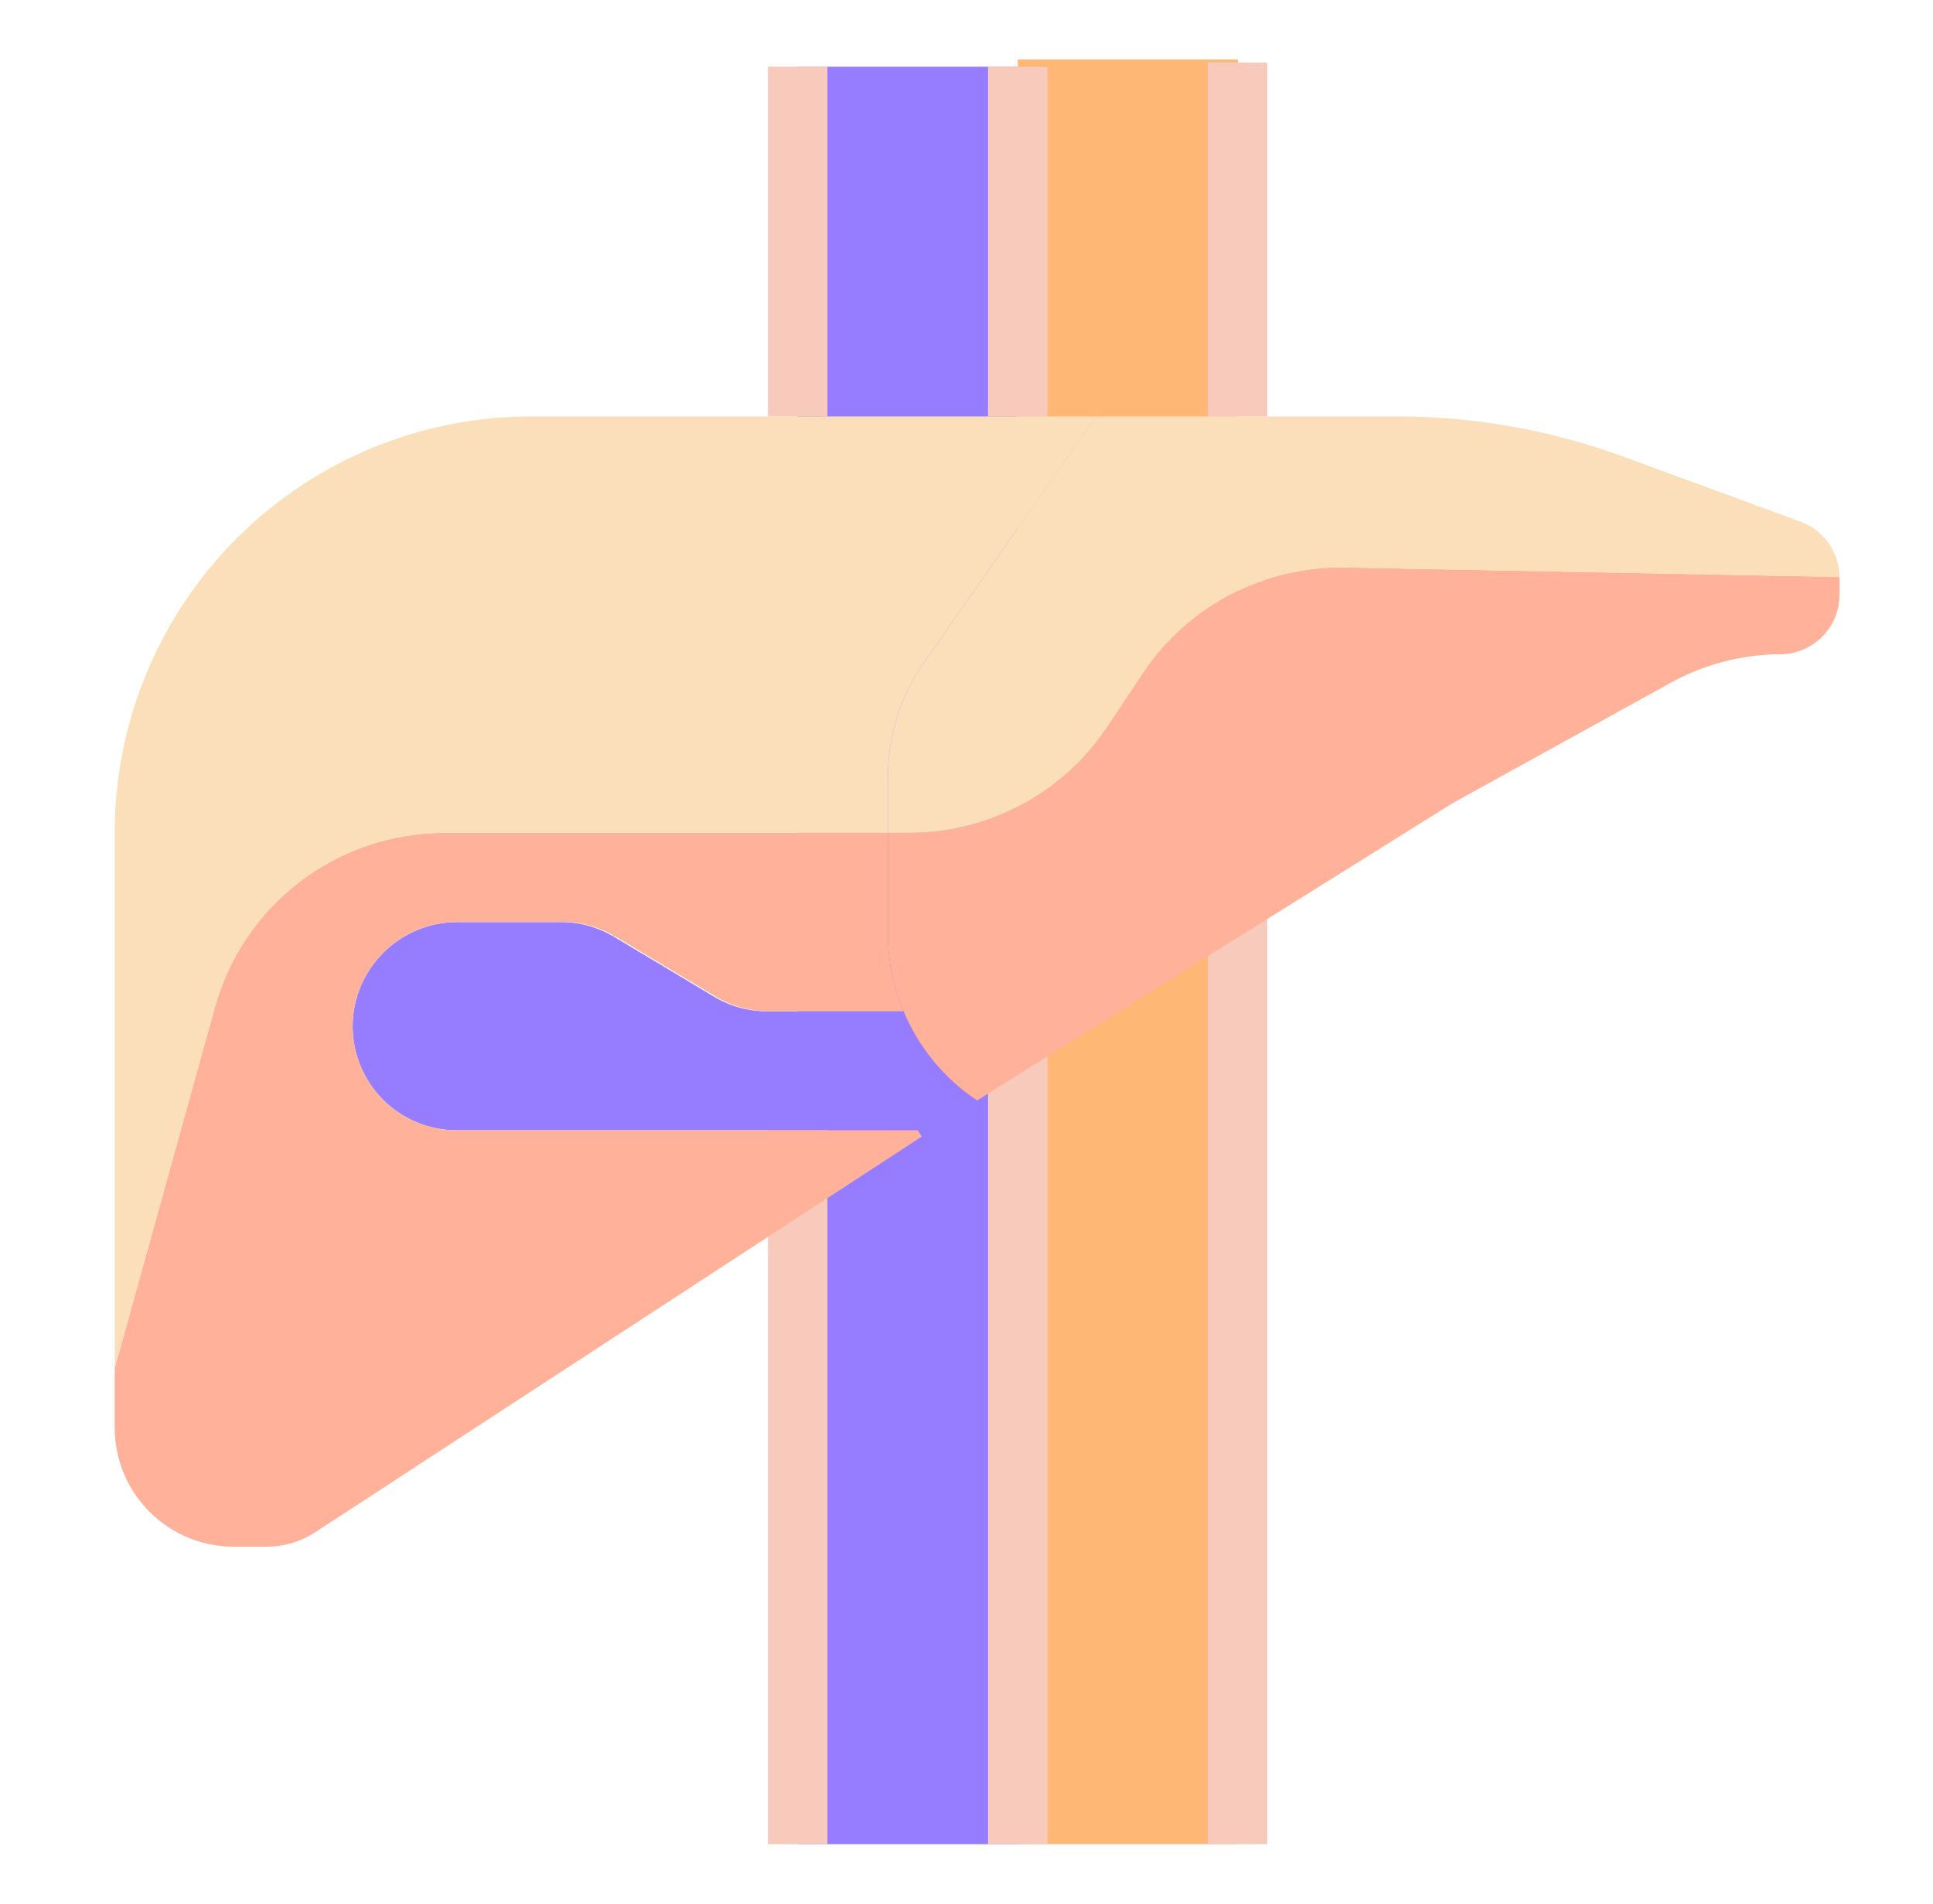 <svg width="65" height="64" viewBox="0 0 65 64" fill="none" xmlns="http://www.w3.org/2000/svg">
<path d="M26.824 2.242H34.224V62.002H26.824V2.242Z" fill="#967DFF"/>
<path d="M34.224 2H41.624V62H34.224V2Z" fill="#FFB776"/>
<path d="M25.824 37.952H27.824V62.002H25.824V37.952ZM33.224 33.012H35.224V62.002H33.224V33.012ZM40.614 28.012H42.614V62.002H40.614V28.012ZM25.824 2.242H27.824V14.002H25.824V2.242ZM33.224 2.242H35.224V14.002H33.224V2.242ZM40.614 2.102H42.614V14.002H40.614V2.102Z" fill="#F8CABB"/>
<path d="M32.857 37L30.997 38.21L30.857 38H15.357C14.429 38 13.538 37.631 12.882 36.975C12.226 36.319 11.857 35.428 11.857 34.5C11.862 33.573 12.233 32.686 12.888 32.031C13.543 31.376 14.43 31.005 15.357 31H18.857C19.491 30.999 20.114 31.172 20.657 31.5L23.997 33.5C24.557 33.839 25.202 34.012 25.857 34H30.417C30.916 35.219 31.765 36.263 32.857 37Z" fill="#967DFF"/>
<path d="M45.237 19.076L61.857 19.396V19.996C61.857 20.526 61.646 21.035 61.271 21.41C60.896 21.785 60.387 21.996 59.857 21.996C58.542 22.003 57.251 22.348 56.107 22.996L48.857 26.996L32.857 36.996C31.754 36.263 30.894 35.219 30.387 33.996C30.034 33.171 29.854 32.283 29.857 31.386V27.996H30.577C31.893 27.995 33.188 27.67 34.348 27.049C35.508 26.428 36.497 25.53 37.227 24.436L38.427 22.636C39.172 21.518 40.186 20.607 41.377 19.985C42.567 19.362 43.894 19.05 45.237 19.076Z" fill="#FFB299"/>
<path d="M14.937 28H29.857V31.39C29.854 32.287 30.034 33.175 30.387 34H25.857C25.223 34.001 24.6 33.828 24.057 33.5L20.717 31.5C20.157 31.161 19.512 30.988 18.857 31H15.357C14.43 31.005 13.543 31.376 12.888 32.031C12.233 32.686 11.862 33.573 11.857 34.5C11.857 35.428 12.226 36.319 12.882 36.975C13.538 37.631 14.429 38 15.357 38H30.857L30.997 38.21L10.607 51.51C10.119 51.829 9.55 51.999 8.967 52H7.857C6.796 52 5.779 51.579 5.029 50.828C4.278 50.078 3.857 49.061 3.857 48V46L7.227 33.86C7.695 32.175 8.702 30.689 10.095 29.631C11.487 28.573 13.188 28 14.937 28Z" fill="#FFB299"/>
<path d="M61.857 19.4L45.237 19.08C43.894 19.054 42.567 19.367 41.377 19.989C40.186 20.611 39.172 21.523 38.427 22.64L37.227 24.44C36.497 25.535 35.508 26.432 34.348 27.053C33.188 27.674 31.893 27.999 30.577 28H29.857V26.12C29.859 24.739 30.285 23.392 31.077 22.26L36.857 14H46.977C49.541 14.001 52.086 14.448 54.497 15.32L60.497 17.52C60.891 17.653 61.234 17.906 61.477 18.243C61.721 18.58 61.854 18.984 61.857 19.4Z" fill="#FADFBA"/>
<path d="M36.857 14L31.077 22.26C30.285 23.392 29.859 24.739 29.857 26.12V28H14.937C13.188 28 11.487 28.573 10.095 29.631C8.702 30.689 7.695 32.175 7.227 33.86L3.857 46V28C3.857 24.287 5.332 20.726 7.957 18.101C10.583 15.475 14.144 14 17.857 14H36.857Z" fill="#FADFBA"/>
</svg>
